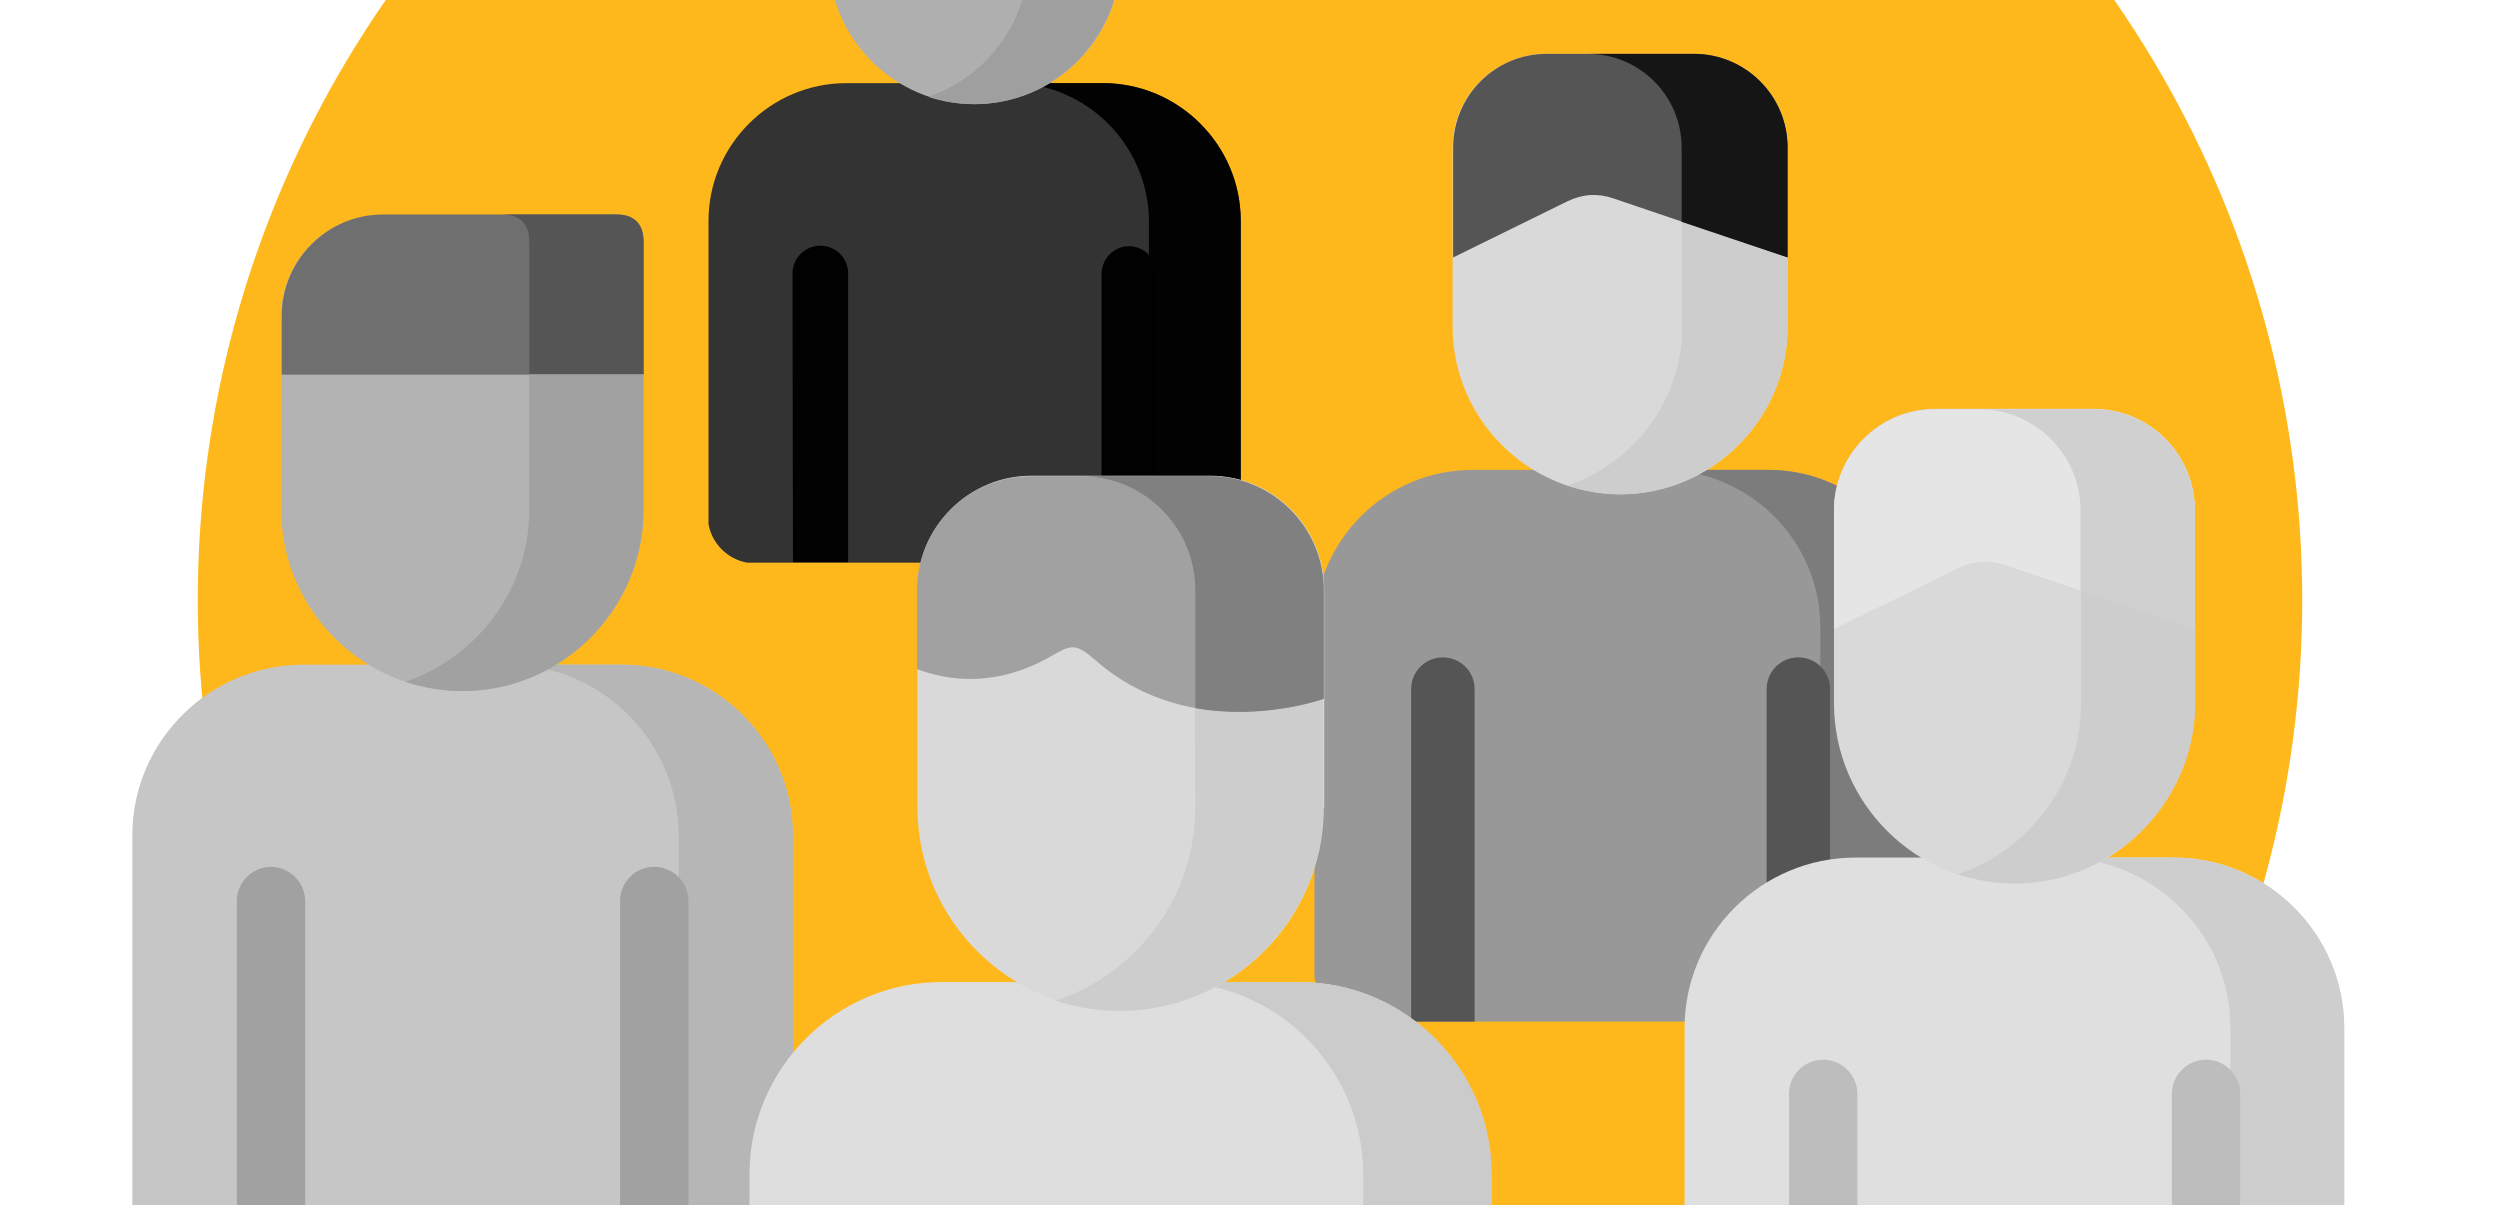 <?xml version="1.0" encoding="UTF-8"?>
<svg preserveAspectRatio="xMidYMid slice" width="56px" height="27px" xmlns="http://www.w3.org/2000/svg" xmlns:xlink="http://www.w3.org/1999/xlink" version="1.1" id="Layer_1" x="0px" y="0px" viewBox="0 0 512 512" style="enable-background:new 0 0 512 512;" xml:space="preserve">
<style type="text/css">
	.st0{fill:#FFB81C;}
	.st1{fill-rule:evenodd;clip-rule:evenodd;fill:#C6C6C6;}
	.st2{fill-rule:evenodd;clip-rule:evenodd;fill:#B6B6B6;}
	.st3{fill:#A1A1A1;}
	.st4{fill-rule:evenodd;clip-rule:evenodd;fill:#B3B3B3;}
	.st5{fill-rule:evenodd;clip-rule:evenodd;fill:#6F6F6F;}
	.st6{fill-rule:evenodd;clip-rule:evenodd;fill:#A1A1A1;}
	.st7{fill-rule:evenodd;clip-rule:evenodd;fill:#555555;}
	.st8{fill-rule:evenodd;clip-rule:evenodd;fill:#989898;}
	.st9{fill-rule:evenodd;clip-rule:evenodd;fill:#7C7C7C;}
	.st10{fill:#555555;}
	.st11{fill-rule:evenodd;clip-rule:evenodd;fill:#D9D9D9;}
	.st12{fill-rule:evenodd;clip-rule:evenodd;fill:#CDCDCD;}
	.st13{fill-rule:evenodd;clip-rule:evenodd;fill:#151515;}
	.st14{fill-rule:evenodd;clip-rule:evenodd;fill:#DFDFDF;}
	.st15{fill-rule:evenodd;clip-rule:evenodd;fill:#CECECE;}
	.st16{fill:#BDBDBD;}
	.st17{fill-rule:evenodd;clip-rule:evenodd;fill:#E5E5E5;}
	.st18{fill-rule:evenodd;clip-rule:evenodd;fill:#D0D0D0;}
	.st19{fill-rule:evenodd;clip-rule:evenodd;fill:#333333;}
	.st20{fill-rule:evenodd;clip-rule:evenodd;fill:#020202;}
	.st21{fill:#010101;}
	.st22{fill-rule:evenodd;clip-rule:evenodd;fill:#AFAFAF;}
	.st23{fill-rule:evenodd;clip-rule:evenodd;fill:#9F9F9F;}
	.st24{fill-rule:evenodd;clip-rule:evenodd;fill:#808080;}
	.st25{fill-rule:evenodd;clip-rule:evenodd;fill:#DEDEDE;}
	.st26{fill-rule:evenodd;clip-rule:evenodd;fill:#CBCBCB;}
	.st27{fill:#B0B0B0;}
</style>
<circle class="st0" cx="256" cy="255.5" r="215.5"></circle>
<g>
	<path class="st1" d="M62.1,268.7h65.2c19.2,0,35,15.7,35,34.9v77c-0.9,5-4.8,8.9-9.8,9.8H36.9c-5-0.9-8.9-4.8-9.8-9.8v-77   C27.1,284.4,42.9,268.7,62.1,268.7L62.1,268.7z"></path>
	<path class="st2" d="M104,268.7h23.4c19.2,0,35,15.7,35,34.9v77c-0.9,5-4.8,8.9-9.8,9.8h-23.4c5-0.9,8.9-4.8,9.8-9.8v-77   C138.9,284.4,123.2,268.7,104,268.7L104,268.7z"></path>
	<path class="st3" d="M127,390.5v-73.4c0-3.9,3.1-7,7-7s7,3.2,7,7v73.4H127z M48.5,317.1c0-3.9,3.2-7,7-7s7,3.2,7,7v73.4h-14   L48.5,317.1z"></path>
	<path class="st4" d="M131.8,237c0,20.4-16.7,37.1-37.1,37.1c-20.4,0-37.1-16.7-37.1-37.1c0-13.2,0-26.5,0-39.7   c0-11.4,9.3-20.7,20.7-20.7h47.9c3.8,0,5.5,2.2,5.5,5.5C131.8,200.4,131.8,218.7,131.8,237z"></path>
	<path class="st5" d="M57.7,197.3v12h74.1V182c0-3.3-1.7-5.5-5.5-5.5H78.4C67,176.5,57.7,185.9,57.7,197.3z"></path>
	<path class="st6" d="M108.4,209.2V237c0,16.3-10.7,30.2-25.4,35.2c3.7,1.2,7.6,1.9,11.7,1.9c20.4,0,37.1-16.7,37.1-37.1v-27.8   L108.4,209.2z"></path>
	<path class="st7" d="M126.3,176.5h-23.4c3.8,0,5.5,2.2,5.5,5.5v27.2h23.4V182C131.8,178.7,130.1,176.5,126.3,176.5z"></path>
</g>
<g>
	<path class="st8" d="M301.6,228.8h60.5c17.8,0,32.4,14.6,32.4,32.4v71.5c-0.8,4.6-4.4,8.3-9.1,9.1H278.3c-4.6-0.8-8.3-4.4-9.1-9.1   v-71.5C269.2,243.4,283.7,228.8,301.6,228.8L301.6,228.8z"></path>
	<path class="st9" d="M340.4,228.8h21.7c17.8,0,32.4,14.6,32.4,32.4v71.5c-0.8,4.6-4.4,8.3-9.1,9.1h-21.7c4.6-0.8,8.3-4.4,9.1-9.1   v-71.5C372.9,243.4,358.3,228.8,340.4,228.8L340.4,228.8z"></path>
	<path class="st10" d="M361.8,341.8v-68.1c0-3.6,2.9-6.5,6.5-6.5s6.5,2.9,6.5,6.5v68.1H361.8z M289,273.7c0-3.6,2.9-6.5,6.5-6.5   c3.6,0,6.5,2.9,6.5,6.5v68.1h-13V273.7z"></path>
	<path class="st11" d="M366.1,199.5c0,18.9-15.4,34.3-34.3,34.3c-18.8,0-34.3-15.4-34.3-34.3v-36.7c0-10.6,8.7-19.2,19.2-19.2h30.2   c10.6,0,19.2,8.6,19.2,19.2V199.5z"></path>
	<path class="st7" d="M297.6,162.8v22.5l23.4-11.5c3.1-1.5,6.2-1.7,9.4-0.6l35.7,12.1v-22.5c0-10.6-8.6-19.2-19.2-19.2h-30.2   C306.2,143.6,297.6,152.2,297.6,162.8L297.6,162.8z"></path>
	<path class="st12" d="M344.5,199.5c0,12.4-6.7,23.3-16.6,29.3c-2.2,1.3-4.4,2.4-6.9,3.2c3.4,1.1,7.1,1.8,10.8,1.8   c6.5,0,12.5-1.8,17.7-5c9.9-6,16.6-16.9,16.6-29.3v-14.2l-21.7-7.3V199.5z"></path>
	<path class="st13" d="M346.9,143.6h-21.7c10.6,0,19.2,8.6,19.2,19.2V178l21.7,7.3v-22.5C366.1,152.2,357.5,143.6,346.9,143.6z"></path>
</g>
<g>
	<path class="st14" d="M380,308.2h65.2c19.2,0,34.9,15.7,34.9,34.9v77c-0.9,5-4.8,8.9-9.8,9.8H354.8c-5-0.9-8.9-4.8-9.8-9.8v-77   C345,323.9,360.7,308.2,380,308.2L380,308.2z"></path>
	<path class="st15" d="M421.8,308.2h23.4c19.2,0,34.9,15.7,34.9,34.9v77c-0.9,5-4.8,8.9-9.8,9.8H447c5-0.9,8.9-4.8,9.8-9.8v-77   C456.8,323.9,441.1,308.2,421.8,308.2L421.8,308.2z"></path>
	<path class="st16" d="M444.8,430v-73.4c0-3.9,3.2-7,7-7c3.9,0,7,3.2,7,7V430H444.8z M366.4,356.6c0-3.9,3.1-7,7-7c3.9,0,7,3.2,7,7   V430h-14V356.6z"></path>
	<path class="st11" d="M449.5,276.6c0,20.3-16.6,37-36.9,37c-20.3,0-37-16.6-37-37v-39.6c0-11.4,9.3-20.7,20.7-20.7h32.5   c11.4,0,20.7,9.3,20.7,20.7L449.5,276.6z"></path>
	<path class="st17" d="M375.6,237.1v24.3l25.3-12.4c3.4-1.7,6.7-1.8,10.1-0.6l38.5,13v-24.3c0-11.4-9.3-20.7-20.7-20.7h-32.5   C385,216.4,375.6,225.7,375.6,237.1L375.6,237.1z"></path>
	<path class="st12" d="M426.2,276.6c0,13.4-7.2,25.1-17.9,31.6c-2.3,1.4-4.8,2.6-7.4,3.4c3.7,1.2,7.6,1.9,11.7,1.9   c7,0,13.5-2,19.1-5.4c10.7-6.5,17.9-18.3,17.9-31.6v-15.3l-23.4-7.9V276.6z"></path>
	<path class="st18" d="M428.8,216.4h-23.4c11.4,0,20.7,9.3,20.7,20.7v16.4l23.4,7.9v-24.3C449.5,225.7,440.2,216.4,428.8,216.4z"></path>
</g>
<g>
	<path class="st19" d="M173.3,149.6h52.6c15.5,0,28.2,12.7,28.2,28.2v62.1c-0.7,4-3.9,7.2-7.9,7.9H153c-4-0.7-7.2-3.9-7.9-7.9v-62.1   C145.1,162.3,157.8,149.6,173.3,149.6L173.3,149.6z"></path>
	<path class="st20" d="M207.1,149.6h18.8c15.5,0,28.2,12.7,28.2,28.2v62.1c-0.7,4-3.9,7.2-7.9,7.9h-18.8c4-0.7,7.2-3.9,7.9-7.9   v-62.1C235.2,162.3,222.5,149.6,207.1,149.6L207.1,149.6z"></path>
	<path class="st21" d="M225.6,247.8v-59.1c0-3.1,2.5-5.7,5.6-5.7c3.1,0,5.7,2.5,5.7,5.7v59.1H225.6z M162.3,188.6   c0-3.1,2.5-5.7,5.7-5.7s5.7,2.5,5.7,5.7v59.1h-11.3L162.3,188.6L162.3,188.6z"></path>
	<path class="st22" d="M229.5,124c0,16.4-13.4,29.9-29.9,29.9c-16.4,0-29.9-13.5-29.9-29.9V92c0-9.2,7.5-16.7,16.7-16.7h26.3   c9.2,0,16.7,7.5,16.7,16.7V124z"></path>
	<path class="st6" d="M169.7,92v11.6c8.4,3.1,15.5,0.5,19.5-1.8c3.2-1.8,3.7-2.1,6.8,0.6c14.3,12.6,33.5,5.6,33.5,5.6V92   c0-9.2-7.5-16.7-16.7-16.7h-26.3C177.2,75.3,169.7,82.8,169.7,92L169.7,92z"></path>
	<path class="st23" d="M210.6,124c0,10.8-5.8,20.3-14.5,25.6c-1.9,1.1-3.9,2.1-6,2.8c3,1,6.1,1.5,9.4,1.5c5.6,0,10.9-1.6,15.4-4.3   c8.6-5.3,14.5-14.8,14.5-25.6v-16c0,0-8.7,3.2-18.8,1.4L210.6,124L210.6,124z"></path>
	<path class="st24" d="M193.9,75.3c9.2,0,16.7,7.5,16.7,16.7v17.4c10.1,1.8,18.8-1.4,18.8-1.4V92c0-9.2-7.5-16.7-16.7-16.7   L193.9,75.3L193.9,75.3z"></path>
</g>
<g>
	<path class="st25" d="M192.8,333.7h73.3c21.6,0,39.3,17.7,39.3,39.3v86.6c-1,5.6-5.4,10-11,11H164.5c-5.6-1-10-5.4-11-11v-86.6   C153.5,351.4,171.2,333.7,192.8,333.7L192.8,333.7z"></path>
	<path class="st26" d="M239.9,333.7h26.3c21.6,0,39.3,17.7,39.3,39.3v86.6c-1,5.6-5.4,10-11,11h-26.3c5.6-1,10-5.4,11-11v-86.6   C279.1,351.4,261.5,333.7,239.9,333.7L239.9,333.7z"></path>
	<path class="st27" d="M265.7,470.5v-82.4c0-4.3,3.5-7.9,7.9-7.9c4.4,0,7.9,3.5,7.9,7.9v82.4H265.7z M177.5,388.1   c0-4.3,3.5-7.9,7.9-7.9s7.9,3.5,7.9,7.9v82.4h-15.8L177.5,388.1L177.5,388.1z"></path>
	<path class="st11" d="M271.1,298c0,22.9-18.7,41.6-41.6,41.6c-22.9,0-41.6-18.8-41.6-41.6v-44.7c0-12.8,10.5-23.3,23.3-23.3h36.7   c12.8,0,23.3,10.5,23.3,23.3V298z"></path>
	<path class="st6" d="M187.8,253.4v16.2c11.8,4.4,21.6,0.7,27.2-2.5c4.4-2.5,5.1-3,9.5,0.8c20,17.5,46.6,7.8,46.6,7.8v-22.3   c0-12.8-10.5-23.3-23.3-23.3h-36.7C198.3,230.1,187.8,240.6,187.8,253.4L187.8,253.4z"></path>
	<path class="st12" d="M244.8,298c0,15.1-8.1,28.3-20.2,35.6c-2.6,1.6-5.4,2.9-8.4,3.9c4.1,1.4,8.5,2.1,13.1,2.1   c7.9,0,15.2-2.2,21.5-6c12.1-7.3,20.2-20.6,20.2-35.6v-22.3c0,0-12.2,4.4-26.3,1.9L244.8,298L244.8,298z"></path>
	<path class="st24" d="M221.5,230.1c12.8,0,23.3,10.5,23.3,23.3v24.2c14.1,2.5,26.3-1.9,26.3-1.9v-22.3c0-12.8-10.5-23.3-23.3-23.3   L221.5,230.1L221.5,230.1z"></path>
</g>
</svg>
